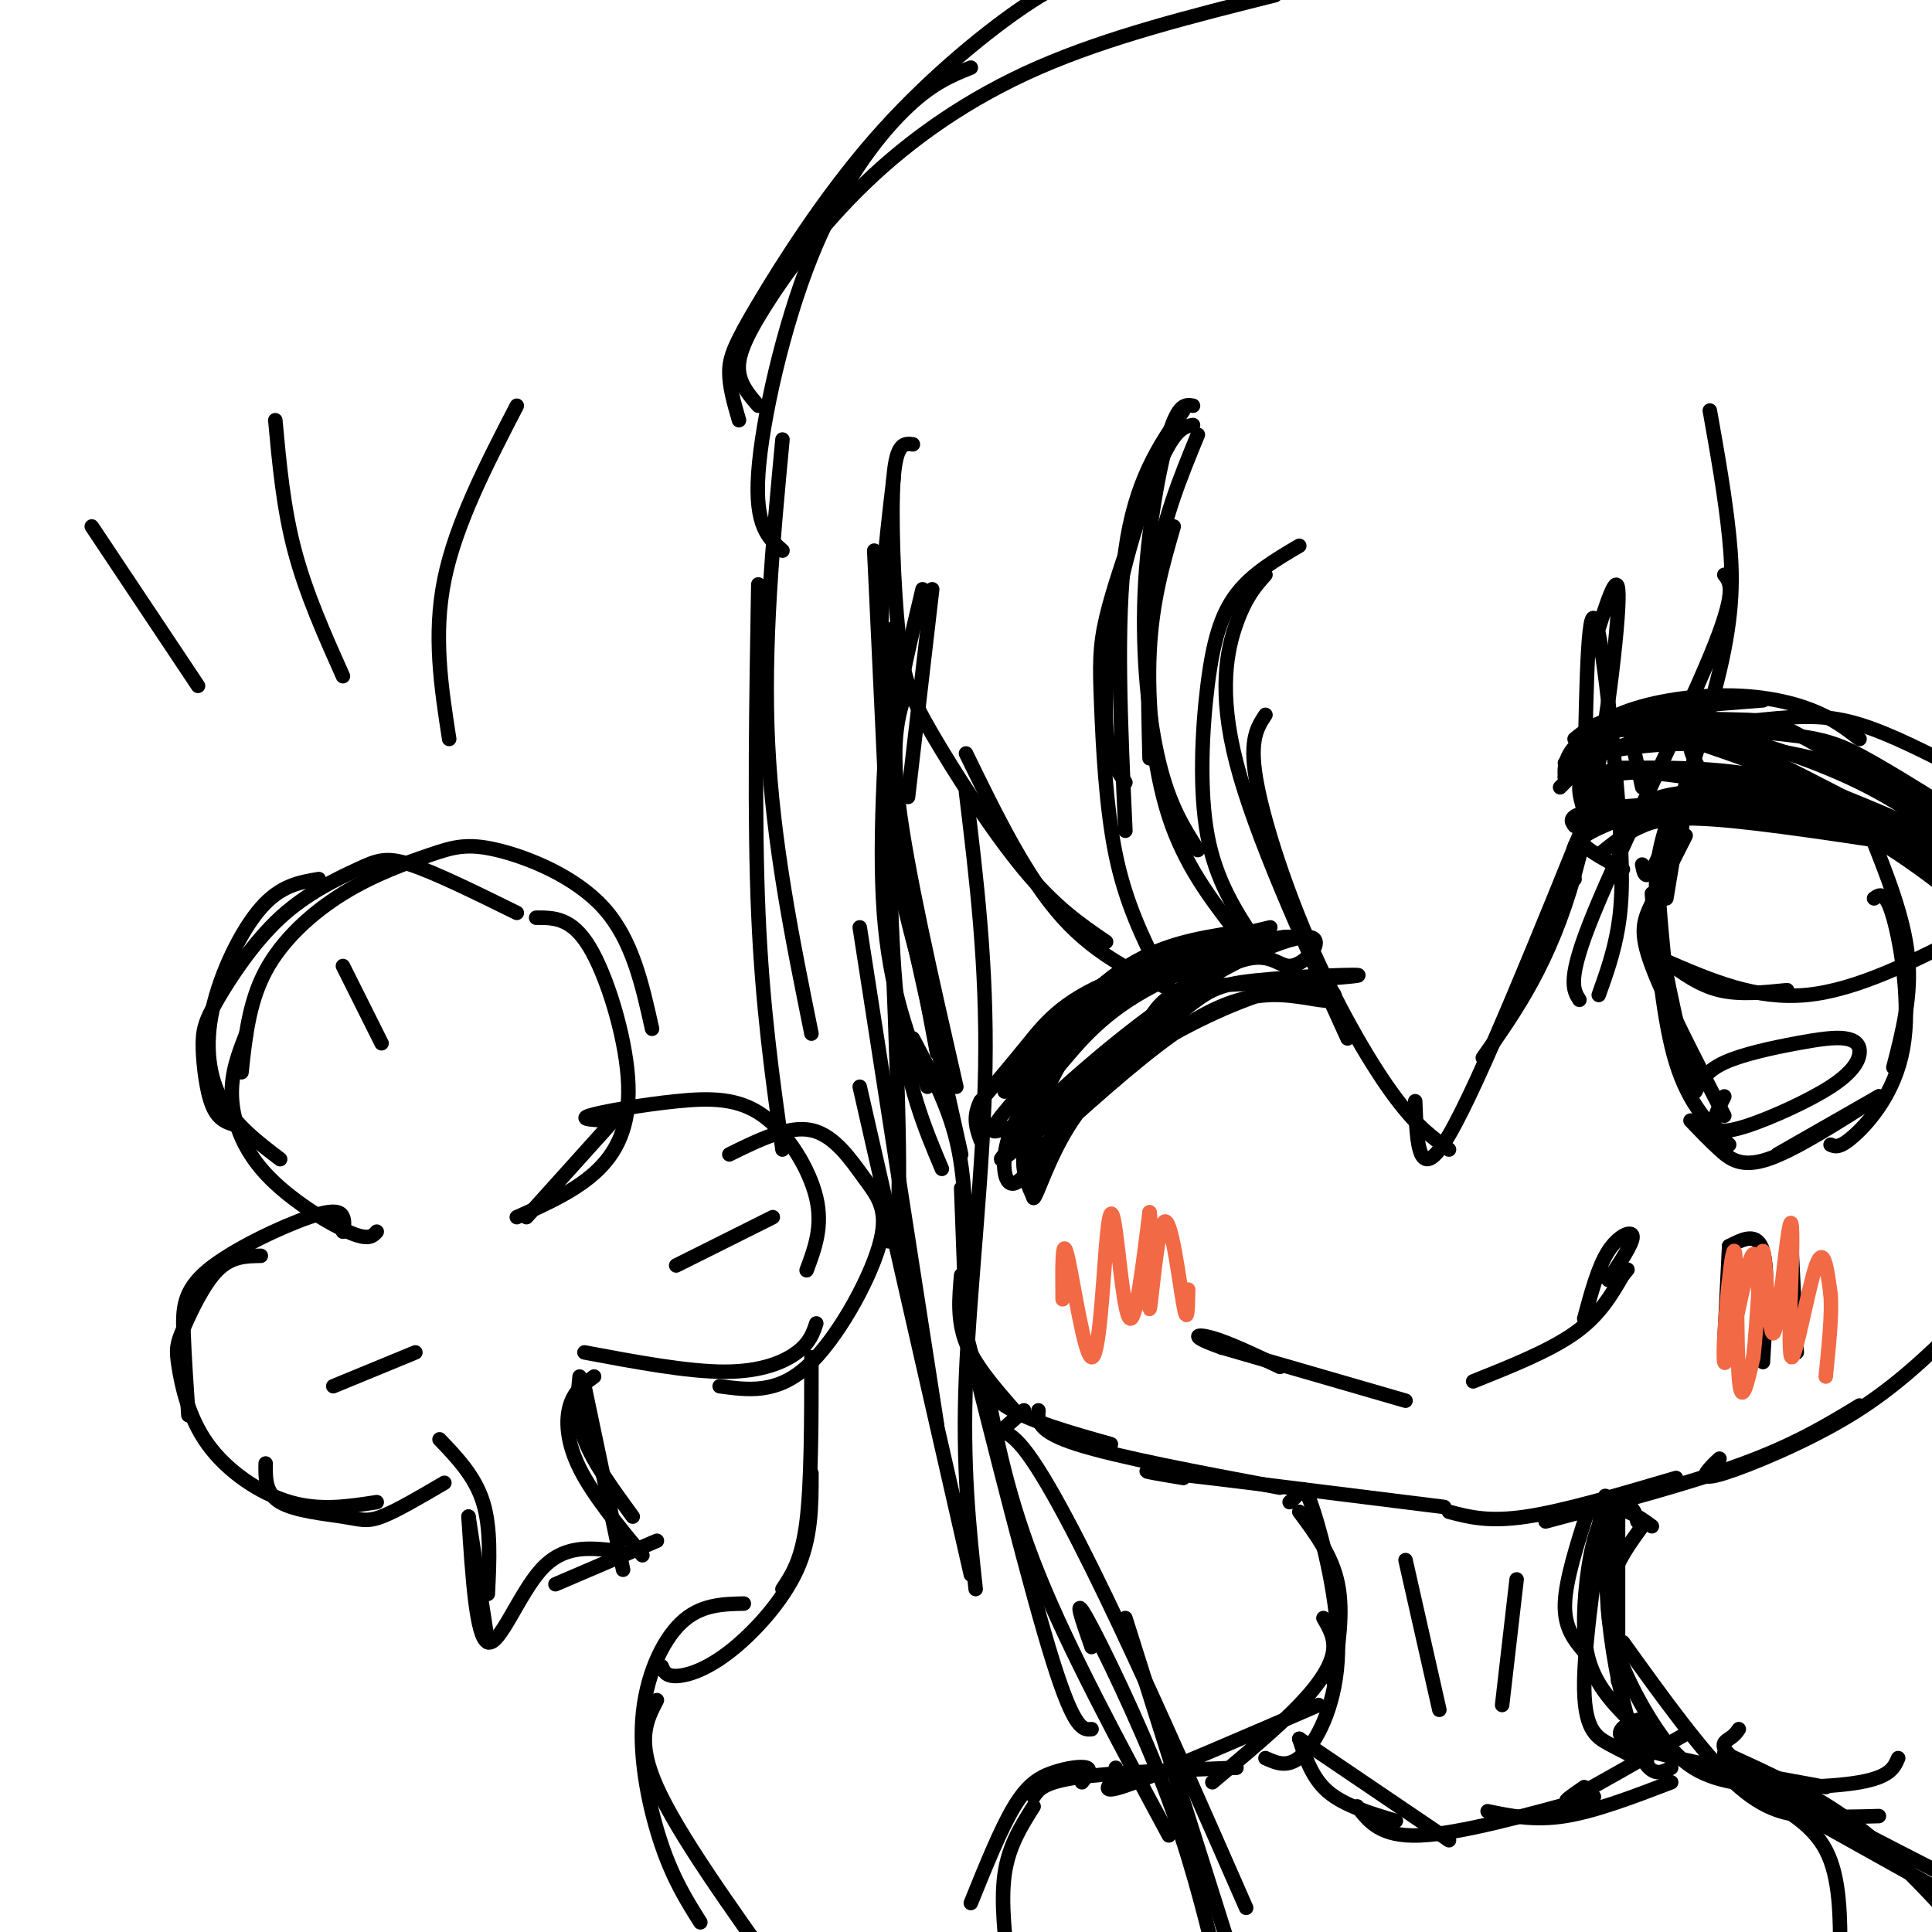 <svg viewBox='0 0 400 400' version='1.1' xmlns='http://www.w3.org/2000/svg' xmlns:xlink='http://www.w3.org/1999/xlink'><g fill='none' stroke='#000000' stroke-width='3' stroke-linecap='round' stroke-linejoin='round'><path d='M193,122c0.000,0.000 -5.000,43.000 -5,43'/><path d='M191,122c-2.400,10.044 -4.800,20.089 -6,29c-1.200,8.911 -1.200,16.689 0,25c1.200,8.311 3.600,17.156 6,26'/><path d='M188,142c-1.833,5.083 -3.667,10.167 -2,24c1.667,13.833 6.833,36.417 12,59'/><path d='M187,185c0.000,0.000 12.000,54.000 12,54'/><path d='M185,130c-1.583,21.583 -3.167,43.167 -2,59c1.167,15.833 5.083,25.917 9,36'/><path d='M184,152c0.083,21.500 0.167,43.000 2,58c1.833,15.000 5.417,23.500 9,32'/><path d='M189,215c3.583,6.750 7.167,13.500 9,21c1.833,7.500 1.917,15.750 2,24'/><path d='M199,246c0.000,0.000 1.000,27.000 1,27'/><path d='M199,264c-0.417,4.667 -0.833,9.333 1,14c1.833,4.667 5.917,9.333 10,14'/><path d='M201,280c1.083,3.917 2.167,7.833 7,11c4.833,3.167 13.417,5.583 22,8'/><path d='M215,292c-0.167,2.167 -0.333,4.333 8,7c8.333,2.667 25.167,5.833 42,9'/><path d='M245,306c-6.000,-1.000 -12.000,-2.000 -3,-1c9.000,1.000 33.000,4.000 57,7'/><path d='M300,313c4.083,1.083 8.167,2.167 16,1c7.833,-1.167 19.417,-4.583 31,-8'/><path d='M320,315c15.083,-4.000 30.167,-8.000 41,-12c10.833,-4.000 17.417,-8.000 24,-12'/><path d='M356,302c-0.542,0.482 -1.083,0.964 -2,2c-0.917,1.036 -2.208,2.625 3,1c5.208,-1.625 16.917,-6.464 26,-12c9.083,-5.536 15.542,-11.768 22,-18'/><path d='M326,153c2.250,-1.833 4.500,-3.667 11,-5c6.500,-1.333 17.250,-2.167 28,-3'/><path d='M324,158c2.637,-3.720 5.274,-7.440 11,-10c5.726,-2.560 14.542,-3.958 22,-4c7.458,-0.042 13.560,1.274 18,3c4.440,1.726 7.220,3.863 10,6'/><path d='M323,163c3.214,-3.268 6.429,-6.536 14,-9c7.571,-2.464 19.500,-4.125 28,-5c8.500,-0.875 13.571,-0.964 20,1c6.429,1.964 14.214,5.982 22,10'/><path d='M324,161c0.185,-1.310 0.369,-2.619 4,-4c3.631,-1.381 10.708,-2.833 20,-3c9.292,-0.167 20.798,0.952 31,4c10.202,3.048 19.101,8.024 28,13'/><path d='M328,164c-0.131,-4.196 -0.262,-8.393 3,-11c3.262,-2.607 9.917,-3.625 20,-2c10.083,1.625 23.595,5.893 34,11c10.405,5.107 17.702,11.054 25,17'/><path d='M331,158c0.155,-3.262 0.310,-6.524 6,-8c5.690,-1.476 16.917,-1.167 23,-1c6.083,0.167 7.024,0.190 14,4c6.976,3.810 19.988,11.405 33,19'/><path d='M324,161c-0.072,-1.536 -0.144,-3.072 1,-5c1.144,-1.928 3.502,-4.249 12,-5c8.498,-0.751 23.134,0.067 32,1c8.866,0.933 11.962,1.981 19,6c7.038,4.019 18.019,11.010 29,18'/><path d='M330,166c-0.464,-1.875 -0.929,-3.750 0,-5c0.929,-1.250 3.250,-1.875 12,-1c8.750,0.875 23.929,3.250 37,9c13.071,5.750 24.036,14.875 35,24'/><path d='M326,182c-0.732,-3.845 -1.464,-7.690 4,-11c5.464,-3.310 17.125,-6.083 30,-6c12.875,0.083 26.964,3.024 36,6c9.036,2.976 13.018,5.988 17,9'/><path d='M328,168c-0.533,-1.766 -1.065,-3.531 -1,-5c0.065,-1.469 0.729,-2.641 8,-3c7.271,-0.359 21.150,0.096 35,4c13.850,3.904 27.671,11.258 35,16c7.329,4.742 8.164,6.871 9,9'/><path d='M332,170c0.443,-3.191 0.887,-6.383 1,-8c0.113,-1.617 -0.104,-1.660 4,-2c4.104,-0.340 12.528,-0.976 22,1c9.472,1.976 19.992,6.565 28,11c8.008,4.435 13.504,8.718 19,13'/><path d='M340,163c-0.690,-3.179 -1.381,-6.357 -2,-9c-0.619,-2.643 -1.167,-4.750 11,-1c12.167,3.750 37.048,13.357 49,19c11.952,5.643 10.976,7.321 10,9'/><path d='M353,161c-1.222,-1.889 -2.444,-3.778 -3,-6c-0.556,-2.222 -0.444,-4.778 9,-1c9.444,3.778 28.222,13.889 47,24'/><path d='M335,159c10.417,-0.083 20.833,-0.167 31,2c10.167,2.167 20.083,6.583 30,11'/><path d='M340,171c-1.485,-0.171 -2.970,-0.341 -3,-1c-0.030,-0.659 1.394,-1.805 3,-3c1.606,-1.195 3.394,-2.437 10,-3c6.606,-0.563 18.030,-0.447 27,2c8.970,2.447 15.485,7.223 22,12'/><path d='M326,171c-0.733,-1.000 -1.467,-2.000 3,-3c4.467,-1.000 14.133,-2.000 27,-1c12.867,1.000 28.933,4.000 45,7'/><path d='M336,180c-3.391,-1.845 -6.781,-3.691 -8,-5c-1.219,-1.309 -0.265,-2.083 4,-4c4.265,-1.917 11.841,-4.978 25,-5c13.159,-0.022 31.903,2.994 41,6c9.097,3.006 8.549,6.003 8,9'/><path d='M331,177c2.778,-2.267 5.556,-4.533 9,-6c3.444,-1.467 7.556,-2.133 19,-1c11.444,1.133 30.222,4.067 49,7'/><path d='M347,174c0.000,0.000 -2.000,12.000 -2,12'/><path d='M347,174c0.860,-1.624 1.719,-3.247 1,-3c-0.719,0.247 -3.018,2.365 -4,6c-0.982,3.635 -0.649,8.786 0,16c0.649,7.214 1.614,16.490 3,22c1.386,5.510 3.193,7.255 5,9'/><path d='M349,173c-2.622,5.156 -5.244,10.311 -7,14c-1.756,3.689 -2.644,5.911 0,13c2.644,7.089 8.822,19.044 15,31'/><path d='M387,172c3.583,8.917 7.167,17.833 8,26c0.833,8.167 -1.083,15.583 -3,23'/><path d='M388,186c1.196,-0.839 2.393,-1.679 4,4c1.607,5.679 3.625,17.875 2,27c-1.625,9.125 -6.893,15.179 -10,18c-3.107,2.821 -4.054,2.411 -5,2'/><path d='M389,227c0.000,0.000 -21.000,12.000 -21,12'/><path d='M389,227c-8.733,5.578 -17.467,11.156 -23,13c-5.533,1.844 -7.867,-0.044 -10,-2c-2.133,-1.956 -4.067,-3.978 -6,-6'/><path d='M358,237c-4.167,-4.167 -8.333,-8.333 -11,-17c-2.667,-8.667 -3.833,-21.833 -5,-35'/><path d='M350,224c-3.167,-13.333 -6.333,-26.667 -7,-36c-0.667,-9.333 1.167,-14.667 3,-20'/><path d='M345,199c3.417,2.500 6.833,5.000 11,6c4.167,1.000 9.083,0.500 14,0'/><path d='M345,199c9.250,4.000 18.500,8.000 29,7c10.500,-1.000 22.250,-7.000 34,-13'/><path d='M351,226c1.112,-2.127 2.224,-4.254 6,-6c3.776,-1.746 10.216,-3.112 15,-4c4.784,-0.888 7.910,-1.299 10,-1c2.090,0.299 3.143,1.307 3,3c-0.143,1.693 -1.482,4.072 -6,7c-4.518,2.928 -12.216,6.404 -17,8c-4.784,1.596 -6.652,1.313 -7,0c-0.348,-1.313 0.826,-3.657 2,-6'/><path d='M305,286c7.917,-3.167 15.833,-6.333 21,-10c5.167,-3.667 7.583,-7.833 10,-12'/><path d='M336,264c1.667,-2.000 0.833,-1.000 0,0'/><path d='M291,290c0.000,0.000 -38.000,-11.000 -38,-11'/><path d='M253,279c-6.978,-2.422 -5.422,-2.978 -2,-2c3.422,0.978 8.711,3.489 14,6'/><path d='M333,265c2.556,-3.822 5.111,-7.644 5,-9c-0.111,-1.356 -2.889,-0.244 -5,3c-2.111,3.244 -3.556,8.622 -5,14'/><path d='M129,325c0.000,0.000 -8.000,-38.000 -8,-38'/><path d='M91,298c3.667,3.833 7.333,7.667 9,13c1.667,5.333 1.333,12.167 1,19'/><path d='M97,314c0.000,0.000 4.000,26.000 4,26'/><path d='M97,314c0.800,12.556 1.600,25.111 4,26c2.400,0.889 6.400,-9.889 11,-15c4.600,-5.111 9.800,-4.556 15,-4'/><path d='M115,328c0.000,0.000 21.000,-9.000 21,-9'/><path d='M123,285c-2.044,1.489 -4.089,2.978 -5,6c-0.911,3.022 -0.689,7.578 2,13c2.689,5.422 7.844,11.711 13,18'/><path d='M120,285c-0.417,4.083 -0.833,8.167 1,13c1.833,4.833 5.917,10.417 10,16'/><path d='M78,255c-0.839,0.958 -1.679,1.917 -6,0c-4.321,-1.917 -12.125,-6.708 -17,-12c-4.875,-5.292 -6.821,-11.083 -7,-16c-0.179,-4.917 1.411,-8.958 3,-13'/><path d='M58,240c-4.619,-3.512 -9.238,-7.024 -12,-12c-2.762,-4.976 -3.667,-11.417 -2,-19c1.667,-7.583 5.905,-16.310 10,-21c4.095,-4.690 8.048,-5.345 12,-6'/><path d='M49,233c-1.870,-0.517 -3.741,-1.034 -5,-4c-1.259,-2.966 -1.907,-8.382 -2,-12c-0.093,-3.618 0.370,-5.439 3,-10c2.630,-4.561 7.427,-11.862 13,-17c5.573,-5.138 11.924,-8.114 16,-10c4.076,-1.886 5.879,-2.682 11,-1c5.121,1.682 13.561,5.841 22,10'/><path d='M50,222c0.776,-7.283 1.553,-14.567 5,-21c3.447,-6.433 9.565,-12.017 16,-16c6.435,-3.983 13.189,-6.367 18,-8c4.811,-1.633 7.680,-2.517 14,-1c6.320,1.517 16.091,5.433 22,12c5.909,6.567 7.954,15.783 10,25'/><path d='M111,190c3.667,-0.012 7.333,-0.024 11,6c3.667,6.024 7.333,18.083 8,27c0.667,8.917 -1.667,14.690 -6,19c-4.333,4.310 -10.667,7.155 -17,10'/><path d='M127,232c0.000,0.000 -18.000,20.000 -18,20'/><path d='M127,232c-3.697,-0.104 -7.394,-0.207 -5,-1c2.394,-0.793 10.879,-2.274 18,-3c7.121,-0.726 12.879,-0.695 18,3c5.121,3.695 9.606,11.056 11,17c1.394,5.944 -0.303,10.472 -2,15'/><path d='M151,239c6.121,-3.014 12.242,-6.029 17,-5c4.758,1.029 8.152,6.100 11,10c2.848,3.900 5.152,6.627 3,14c-2.152,7.373 -8.758,19.392 -15,25c-6.242,5.608 -12.121,4.804 -18,4'/><path d='M169,274c-0.667,2.000 -1.333,4.000 -4,6c-2.667,2.000 -7.333,4.000 -15,4c-7.667,0.000 -18.333,-2.000 -29,-4'/><path d='M71,255c0.198,-1.011 0.396,-2.022 0,-3c-0.396,-0.978 -1.384,-1.922 -7,0c-5.616,1.922 -15.858,6.710 -21,11c-5.142,4.290 -5.183,8.083 -5,13c0.183,4.917 0.592,10.959 1,17'/><path d='M54,260c-3.062,0.047 -6.123,0.095 -9,3c-2.877,2.905 -5.569,8.668 -7,12c-1.431,3.332 -1.600,4.233 -1,8c0.600,3.767 1.969,10.399 6,16c4.031,5.601 10.723,10.172 17,12c6.277,1.828 12.138,0.914 18,0'/><path d='M55,303c-0.042,3.083 -0.083,6.167 3,8c3.083,1.833 9.292,2.417 13,3c3.708,0.583 4.917,1.167 8,0c3.083,-1.167 8.042,-4.083 13,-7'/><path d='M329,312c-2.417,7.500 -4.833,15.000 -5,20c-0.167,5.000 1.917,7.500 4,10'/><path d='M342,316c-1.536,-1.131 -3.072,-2.262 -5,-3c-1.928,-0.738 -4.249,-1.085 -6,3c-1.751,4.085 -2.933,12.600 -3,19c-0.067,6.400 0.981,10.686 4,15c3.019,4.314 8.010,8.657 13,13'/><path d='M340,316c-3.801,5.215 -7.601,10.431 -7,18c0.601,7.569 5.604,17.493 10,24c4.396,6.507 8.183,9.598 16,11c7.817,1.402 19.662,1.115 26,0c6.338,-1.115 7.169,-3.057 8,-5'/><path d='M360,358c-0.400,0.600 -0.800,1.200 -2,2c-1.200,0.800 -3.200,1.800 5,7c8.200,5.200 26.600,14.600 45,24'/><path d='M269,313c3.417,4.583 6.833,9.167 8,15c1.167,5.833 0.083,12.917 -1,20'/><path d='M267,311c0.700,-0.585 1.400,-1.171 2,-2c0.600,-0.829 1.099,-1.903 3,4c1.901,5.903 5.204,18.781 5,29c-0.204,10.219 -3.915,17.777 -7,21c-3.085,3.223 -5.542,2.112 -8,1'/><path d='M274,335c1.222,2.089 2.444,4.178 2,7c-0.444,2.822 -2.556,6.378 -7,11c-4.444,4.622 -11.222,10.311 -18,16'/><path d='M273,353c-15.467,6.689 -30.933,13.378 -38,16c-7.067,2.622 -5.733,1.178 -5,0c0.733,-1.178 0.867,-2.089 1,-3'/><path d='M256,366c-13.000,0.500 -26.000,1.000 -33,2c-7.000,1.000 -8.000,2.500 -9,4'/><path d='M224,369c1.030,-1.292 2.060,-2.583 1,-3c-1.060,-0.417 -4.208,0.042 -7,1c-2.792,0.958 -5.226,2.417 -8,7c-2.774,4.583 -5.887,12.292 -9,20'/><path d='M214,374c-2.583,4.083 -5.167,8.167 -6,14c-0.833,5.833 0.083,13.417 1,21'/><path d='M331,316c0.976,-4.863 1.952,-9.726 1,-3c-0.952,6.726 -3.833,25.042 -4,35c-0.167,9.958 2.381,11.560 5,13c2.619,1.440 5.310,2.720 8,4'/><path d='M340,356c-0.756,0.044 -1.511,0.089 -3,1c-1.489,0.911 -3.711,2.689 3,5c6.711,2.311 22.356,5.156 38,8'/><path d='M363,371c6.000,3.167 12.000,6.333 15,12c3.000,5.667 3.000,13.833 3,22'/><path d='M208,226c8.000,-9.750 16.000,-19.500 24,-25c8.000,-5.500 16.000,-6.750 24,-8'/><path d='M212,233c-0.733,-3.178 -1.467,-6.356 2,-12c3.467,-5.644 11.133,-13.756 20,-19c8.867,-5.244 18.933,-7.622 29,-10'/><path d='M211,233c-1.286,0.298 -2.571,0.595 -4,1c-1.429,0.405 -3.000,0.917 2,-5c5.000,-5.917 16.571,-18.262 27,-25c10.429,-6.738 19.714,-7.869 29,-9'/><path d='M216,231c-3.796,2.794 -7.592,5.588 -3,1c4.592,-4.588 17.572,-16.559 30,-25c12.428,-8.441 24.305,-13.353 28,-13c3.695,0.353 -0.793,5.971 -4,6c-3.207,0.029 -5.133,-5.531 -18,3c-12.867,8.531 -36.676,31.152 -41,36c-4.324,4.848 10.838,-8.076 26,-21'/><path d='M234,218c4.512,-5.425 2.791,-8.486 10,-13c7.209,-4.514 23.346,-10.479 23,-11c-0.346,-0.521 -17.176,4.402 -28,10c-10.824,5.598 -15.644,11.872 -20,17c-4.356,5.128 -8.250,9.111 -10,14c-1.750,4.889 -1.357,10.682 1,10c2.357,-0.682 6.679,-7.841 11,-15'/><path d='M221,230c6.410,-6.452 16.934,-15.082 23,-20c6.066,-4.918 7.674,-6.125 16,-7c8.326,-0.875 23.369,-1.420 21,-1c-2.369,0.420 -22.150,1.803 -30,2c-7.850,0.197 -3.767,-0.793 -9,4c-5.233,4.793 -19.781,15.369 -26,23c-6.219,7.631 -4.110,12.315 -2,17'/><path d='M214,248c0.612,-0.079 3.141,-8.776 8,-16c4.859,-7.224 12.048,-12.974 21,-18c8.952,-5.026 19.667,-9.327 26,-10c6.333,-0.673 8.285,2.284 7,3c-1.285,0.716 -5.808,-0.807 -11,-1c-5.192,-0.193 -11.055,0.945 -19,6c-7.945,5.055 -17.973,14.028 -28,23'/><path d='M218,235c-5.211,7.068 -4.239,13.239 -4,12c0.239,-1.239 -0.255,-9.889 1,-16c1.255,-6.111 4.258,-9.683 6,-14c1.742,-4.317 2.224,-9.381 13,-14c10.776,-4.619 31.847,-8.795 32,-9c0.153,-0.205 -20.613,3.560 -33,8c-12.387,4.440 -16.396,9.554 -20,14c-3.604,4.446 -6.802,8.223 -10,12'/><path d='M203,228c-1.667,3.333 -0.833,5.667 0,8'/><path d='M248,90c-3.667,8.917 -7.333,17.833 -9,29c-1.667,11.167 -1.333,24.583 -1,38'/><path d='M247,84c-1.506,-0.262 -3.012,-0.524 -5,6c-1.988,6.524 -4.458,19.833 -5,33c-0.542,13.167 0.845,26.190 3,35c2.155,8.810 5.077,13.405 8,18'/><path d='M243,109c-2.244,7.733 -4.489,15.467 -5,26c-0.511,10.533 0.711,23.867 4,34c3.289,10.133 8.644,17.067 14,24'/><path d='M269,113c-4.875,2.869 -9.750,5.738 -13,10c-3.250,4.262 -4.875,9.917 -6,19c-1.125,9.083 -1.750,21.595 0,31c1.750,9.405 5.875,15.702 10,22'/><path d='M262,119c-2.022,2.267 -4.044,4.533 -6,10c-1.956,5.467 -3.844,14.133 0,29c3.844,14.867 13.422,35.933 23,57'/><path d='M262,148c-1.655,2.500 -3.310,5.000 -2,13c1.310,8.000 5.583,21.500 11,34c5.417,12.500 11.976,24.000 17,31c5.024,7.000 8.512,9.500 12,12'/><path d='M293,228c0.333,8.917 0.667,17.833 7,7c6.333,-10.833 18.667,-41.417 31,-72'/><path d='M307,219c6.933,-9.844 13.867,-19.689 19,-38c5.133,-18.311 8.467,-45.089 9,-55c0.533,-9.911 -1.733,-2.956 -4,4'/><path d='M328,167c0.304,-20.089 0.607,-40.179 2,-39c1.393,1.179 3.875,23.625 5,38c1.125,14.375 0.893,20.679 0,26c-0.893,5.321 -2.446,9.661 -4,14'/><path d='M327,207c-1.333,-2.089 -2.667,-4.178 3,-18c5.667,-13.822 18.333,-39.378 24,-53c5.667,-13.622 4.333,-15.311 3,-17'/><path d='M340,179c0.417,2.238 0.833,4.476 4,-3c3.167,-7.476 9.083,-24.667 12,-37c2.917,-12.333 2.833,-19.810 2,-28c-0.833,-8.190 -2.417,-17.095 -4,-26'/><path d='M247,88c-1.631,0.274 -3.262,0.548 -6,6c-2.738,5.452 -6.583,16.083 -9,27c-2.417,10.917 -3.405,22.119 -3,29c0.405,6.881 2.202,9.440 4,12'/><path d='M245,85c-5.000,7.250 -10.000,14.500 -12,29c-2.000,14.500 -1.000,36.250 0,58'/><path d='M236,106c-2.810,8.042 -5.619,16.083 -7,22c-1.381,5.917 -1.333,9.708 -1,18c0.333,8.292 0.952,21.083 3,31c2.048,9.917 5.524,16.958 9,24'/><path d='M189,92c-1.716,-0.228 -3.432,-0.456 -4,7c-0.568,7.456 0.013,22.596 1,32c0.987,9.404 2.381,13.070 7,21c4.619,7.930 12.463,20.123 19,28c6.537,7.877 11.769,11.439 17,15'/><path d='M200,156c6.250,12.833 12.500,25.667 20,34c7.500,8.333 16.250,12.167 25,16'/><path d='M185,99c-1.750,14.583 -3.500,29.167 -2,49c1.500,19.833 6.250,44.917 11,70'/><path d='M181,114c2.250,47.583 4.500,95.167 5,119c0.500,23.833 -0.750,23.917 -2,24'/><path d='M178,192c0.000,0.000 16.000,103.000 16,103'/><path d='M178,225c0.000,0.000 23.000,101.000 23,101'/><path d='M202,329c-1.378,-12.733 -2.756,-25.467 -2,-44c0.756,-18.533 3.644,-42.867 4,-64c0.356,-21.133 -1.822,-39.067 -4,-57'/><path d='M199,272c7.250,28.833 14.500,57.667 19,72c4.500,14.333 6.250,14.167 8,14'/><path d='M204,286c2.333,12.167 4.667,24.333 11,40c6.333,15.667 16.667,34.833 27,54'/><path d='M226,341c-1.956,-5.600 -3.911,-11.200 -1,-6c2.911,5.200 10.689,21.200 16,35c5.311,13.800 8.156,25.400 11,37'/><path d='M212,292c-2.774,2.530 -5.548,5.060 -6,5c-0.452,-0.060 1.417,-2.708 6,3c4.583,5.708 11.881,19.774 20,37c8.119,17.226 17.060,37.613 26,58'/><path d='M233,335c0.000,0.000 24.000,76.000 24,76'/><path d='M162,91c-2.000,21.250 -4.000,42.500 -3,63c1.000,20.500 5.000,40.250 9,60'/><path d='M157,121c-0.417,24.250 -0.833,48.500 0,68c0.833,19.500 2.917,34.250 5,49'/><path d='M168,281c0.000,13.000 0.000,26.000 -1,34c-1.000,8.000 -3.000,11.000 -5,14'/><path d='M168,305c0.006,6.690 0.012,13.381 -3,20c-3.012,6.619 -9.042,13.167 -14,17c-4.958,3.833 -8.845,4.952 -11,5c-2.155,0.048 -2.577,-0.976 -3,-2'/><path d='M154,332c-4.518,0.107 -9.036,0.214 -13,4c-3.964,3.786 -7.375,11.250 -8,20c-0.625,8.750 1.536,18.786 4,26c2.464,7.214 5.232,11.607 8,16'/><path d='M136,352c-2.167,4.167 -4.333,8.333 0,18c4.333,9.667 15.167,24.833 26,40'/><path d='M162,114c-2.875,-2.512 -5.750,-5.024 -5,-16c0.750,-10.976 5.125,-30.417 11,-45c5.875,-14.583 13.250,-24.310 19,-30c5.750,-5.690 9.875,-7.345 14,-9'/><path d='M153,87c-1.011,-3.469 -2.022,-6.938 -2,-10c0.022,-3.062 1.078,-5.718 6,-14c4.922,-8.282 13.710,-22.191 24,-34c10.290,-11.809 22.083,-21.517 30,-27c7.917,-5.483 11.959,-6.742 16,-8'/><path d='M157,84c-1.829,-2.107 -3.659,-4.214 -4,-7c-0.341,-2.786 0.805,-6.252 5,-13c4.195,-6.748 11.437,-16.778 21,-26c9.563,-9.222 21.447,-17.635 36,-24c14.553,-6.365 31.777,-10.683 49,-15'/><path d='M358,258c0.000,0.000 -1.000,20.000 -1,20'/><path d='M358,258c2.917,-1.500 5.833,-3.000 7,1c1.167,4.000 0.583,13.500 0,23'/><path d='M371,260c0.000,0.000 1.000,20.000 1,20'/></g>
<g fill='none' stroke='#f26946' stroke-width='3' stroke-linecap='round' stroke-linejoin='round'><path d='M364,267c-0.222,-5.289 -0.443,-10.577 -2,-5c-1.557,5.577 -4.448,22.021 -5,20c-0.552,-2.021 1.236,-22.506 2,-23c0.764,-0.494 0.504,19.002 1,26c0.496,6.998 1.748,1.499 3,-4'/><path d='M363,281c0.839,-6.925 1.436,-22.237 2,-22c0.564,0.237 1.096,16.023 2,17c0.904,0.977 2.182,-12.854 3,-19c0.818,-6.146 1.178,-4.606 1,3c-0.178,7.606 -0.894,21.279 0,21c0.894,-0.279 3.398,-14.508 5,-19c1.602,-4.492 2.301,0.754 3,6'/><path d='M379,268c0.333,3.833 -0.333,10.417 -1,17'/><path d='M220,269c-0.064,-6.808 -0.128,-13.615 1,-9c1.128,4.615 3.449,20.654 5,21c1.551,0.346 2.333,-15.000 3,-23c0.667,-8.000 1.218,-8.654 2,-3c0.782,5.654 1.795,17.615 3,18c1.205,0.385 2.603,-10.808 4,-22'/><path d='M238,251c0.498,2.498 -0.258,19.742 0,20c0.258,0.258 1.531,-16.469 3,-18c1.469,-1.531 3.134,12.134 4,17c0.866,4.866 0.933,0.933 1,-3'/></g>
<g fill='none' stroke='#000000' stroke-width='3' stroke-linecap='round' stroke-linejoin='round'><path d='M336,340c8.244,11.467 16.489,22.933 23,29c6.511,6.067 11.289,6.733 16,7c4.711,0.267 9.356,0.133 14,0'/><path d='M358,367c0.000,0.000 43.000,24.000 43,24'/><path d='M357,363c9.000,4.083 18.000,8.167 26,14c8.000,5.833 15.000,13.417 22,21'/><path d='M335,313c0.000,0.000 0.000,35.000 0,35'/><path d='M339,315c-0.400,-1.536 -0.801,-3.072 -2,-3c-1.199,0.072 -3.198,1.751 -4,7c-0.802,5.249 -0.408,14.067 1,23c1.408,8.933 3.831,17.981 6,22c2.169,4.019 4.085,3.010 6,2'/><path d='M291,323c0.000,0.000 7.000,31.000 7,31'/><path d='M314,327c0.000,0.000 -3.000,26.000 -3,26'/><path d='M269,360c1.333,4.083 2.667,8.167 6,11c3.333,2.833 8.667,4.417 14,6'/><path d='M269,360c0.000,0.000 31.000,21.000 31,21'/><path d='M281,374c2.417,3.167 4.833,6.333 13,6c8.167,-0.333 22.083,-4.167 36,-8'/><path d='M308,375c4.833,1.000 9.667,2.000 16,1c6.333,-1.000 14.167,-4.000 22,-7'/><path d='M328,370c-2.750,1.917 -5.500,3.833 -2,2c3.500,-1.833 13.250,-7.417 23,-13'/><path d='M140,262c0.000,0.000 20.000,-10.000 20,-10'/><path d='M69,287c0.000,0.000 17.000,-7.000 17,-7'/><path d='M71,200c0.000,0.000 8.000,16.000 8,16'/><path d='M41,142c0.000,0.000 -22.000,-33.000 -22,-33'/><path d='M71,140c-3.833,-8.583 -7.667,-17.167 -10,-26c-2.333,-8.833 -3.167,-17.917 -4,-27'/><path d='M93,153c-1.667,-10.750 -3.333,-21.500 -1,-33c2.333,-11.500 8.667,-23.750 15,-36'/></g>
</svg>